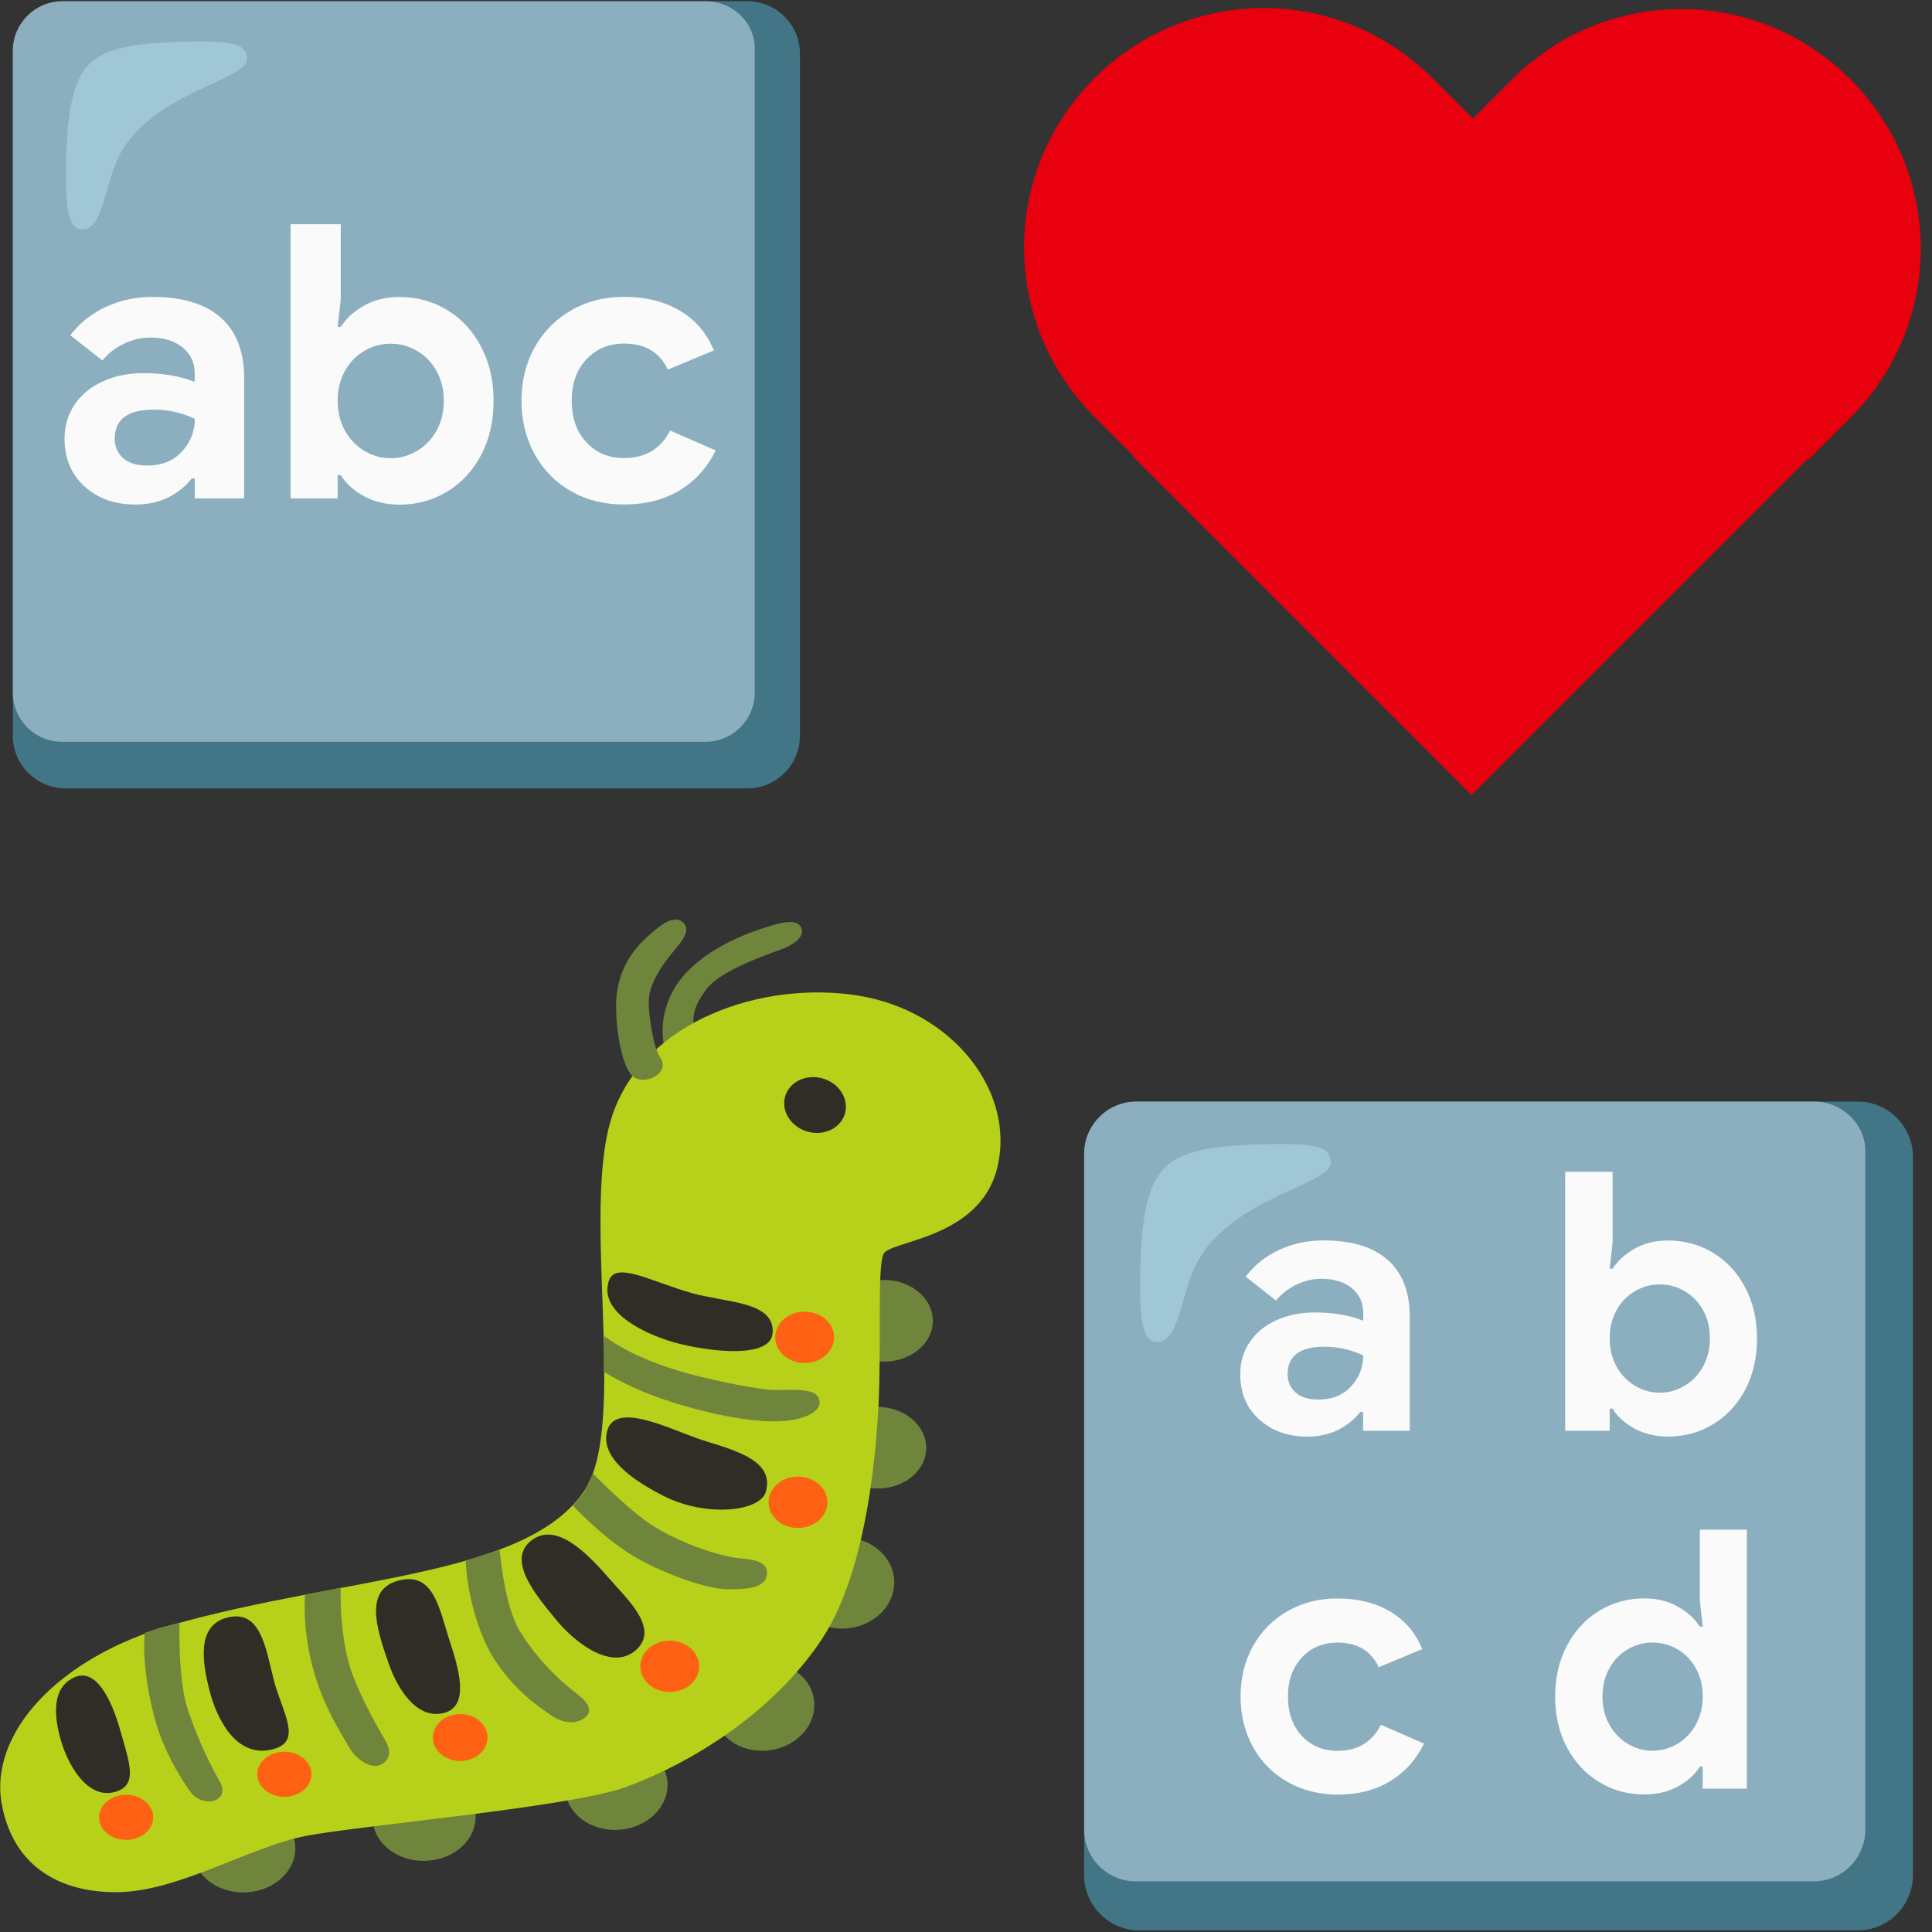<?xml version="1.0" encoding="UTF-8" standalone="no"?>
<!-- Created with Inkscape (http://www.inkscape.org/) -->

<svg
   inkscape:export-ydpi="65.565727"
   inkscape:export-xdpi="65.565727"
   inkscape:export-filename="../../src/assets/support/textToTableSupport.svg"
   inkscape:version="1.4 (e7c3feb100, 2024-10-09)"
   sodipodi:docname="logoSupport200x200.svg"
   id="SVGRoot"
   version="1.1"
   viewBox="0 0 200 200"
   height="200"
   width="200"
   xml:space="preserve"
   xmlns:inkscape="http://www.inkscape.org/namespaces/inkscape"
   xmlns:sodipodi="http://sodipodi.sourceforge.net/DTD/sodipodi-0.dtd"
   xmlns="http://www.w3.org/2000/svg"
   xmlns:svg="http://www.w3.org/2000/svg"><rect x="0" y="0" width="200" height="200" fill="#333333" stroke="none"/><sodipodi:namedview
     id="namedview14"
     pagecolor="#ffffff"
     bordercolor="#000000"
     borderopacity="0.25"
     inkscape:showpageshadow="2"
     inkscape:pageopacity="0.0"
     inkscape:pagecheckerboard="0"
     inkscape:deskcolor="#d1d1d1"
     inkscape:document-units="px"
     showgrid="true"
     inkscape:zoom="12.961692"
     inkscape:cx="155.38095"
     inkscape:cy="31.708824"
     inkscape:window-width="1920"
     inkscape:window-height="1012"
     inkscape:window-x="0"
     inkscape:window-y="0"
     inkscape:window-maximized="1"
     inkscape:current-layer="layer1"><inkscape:grid
       type="xygrid"
       id="grid20"
       originx="-72.351"
       originy="-70.775"
       spacingy="1"
       spacingx="1"
       units="px" /></sodipodi:namedview><defs
     id="defs9"><inkscape:path-effect
       effect="bspline"
       id="path-effect8285"
       is_visible="true"
       lpeversion="1"
       weight="33.333"
       steps="2"
       helper_size="0"
       apply_no_weight="true"
       apply_with_weight="true"
       only_selected="false"
       uniform="false" /><inkscape:path-effect
       effect="spiro"
       id="path-effect8053"
       is_visible="true"
       lpeversion="1" /><inkscape:perspective
       sodipodi:type="inkscape:persp3d"
       inkscape:vp_x="0 : -50.000001 : 1"
       inkscape:vp_y="0 : 1000 : 0"
       inkscape:vp_z="500 : -50.000001 : 1"
       inkscape:persp3d-origin="250 : -133.33333 : 1"
       id="perspective13601" /><linearGradient
       id="linearGradient10077"
       inkscape:swatch="solid"><stop
         style="stop-color:#ff0000;stop-opacity:1;"
         offset="0"
         id="stop10075" /></linearGradient></defs><g
     inkscape:label="Layer 1"
     inkscape:groupmode="layer"
     id="layer1"
     transform="translate(-72.351,-70.775)"><g
       id="g478"
       transform="matrix(0.702,0,0,0.702,173.065,82.066)"><g
         id="g1195"
         transform="matrix(-1.399,0,0,1.221,20.195,113.96)"><path
           style="fill:#70853c"
           d="m 32.6,5.38 c -0.47,0.86 0.09,1.97 2.16,2.82 2.06,0.84 6.48,2.72 7.79,4.79 1.31,2.07 1.97,3.75 0.56,7.23 -1.41,3.48 1.97,4.04 1.97,4.04 0,0 3.47,-4.13 1.41,-10.04 C 44.43,8.31 37.29,5.87 36.26,5.49 35.23,5.1 33.16,4.35 32.6,5.38 Z"
           id="path389" /><ellipse
           transform="matrix(0.762,-0.647,0.647,0.762,-55.788,47.342)"
           style="fill:#70853c"
           cx="36.52"
           cy="99.58"
           rx="5.24"
           ry="5.43"
           id="ellipse391" /><ellipse
           transform="matrix(0.434,-0.901,0.901,0.434,-69.027,108.652)"
           style="fill:#70853c"
           cx="52.01"
           cy="109.29"
           rx="5.24"
           ry="5.43"
           id="ellipse393" /><ellipse
           transform="matrix(0.16,-0.987,0.987,0.16,-50.77,166.259)"
           style="fill:#70853c"
           cx="72.28"
           cy="112.95"
           rx="5.24"
           ry="5.43"
           id="ellipse395" /><ellipse
           transform="matrix(0.16,-0.987,0.987,0.16,-38.553,188.214)"
           style="fill:#70853c"
           cx="91.28"
           cy="116.75"
           rx="5.24"
           ry="5.43"
           id="ellipse397" /><ellipse
           style="fill:#70853c"
           cx="23.8"
           cy="53.01"
           rx="5.14"
           ry="4.93"
           id="ellipse399" /><ellipse
           transform="matrix(0.996,-0.085,0.085,0.996,-5.719,2.329)"
           style="fill:#70853c"
           cx="24.5"
           cy="68.36"
           rx="5.14"
           ry="4.93"
           id="ellipse401" /><ellipse
           transform="matrix(0.945,-0.326,0.326,0.945,-26.084,13.816)"
           style="fill:#70853c"
           cx="28.16"
           cy="84.7"
           rx="5.4"
           ry="5.52"
           id="ellipse403" /><path
           style="fill:#b7d019"
           d="m 55.41,73.57 c 6.19,10.42 25.34,10.28 43.5,16.19 11.92,3.88 19.29,13.09 17.88,21.68 -1.41,8.59 -7.47,10.8 -12.67,10.56 -6.19,-0.28 -13.66,-5.49 -19.29,-6.76 C 79.2,113.97 56.91,111.77 51.04,109.33 44.28,106.51 35.55,100.46 30.35,91.45 25.43,82.93 24.44,67.52 24.3,60.48 24.16,53.44 24.44,46.68 23.88,44.99 23.32,43.3 13.85,43.22 11.91,34.71 9.8,25.42 16.56,15.56 26.55,13.73 c 9.99,-1.83 22.52,2.96 25.9,14.5 3.38,11.55 -1.75,37.42 2.96,45.34 z"
           id="path405" /><path
           style="fill:#70853c"
           d="m 30.72,62.26 c -0.64,1.52 1.18,2.65 3.75,2.86 3.38,0.28 8.47,-1.06 12.34,-2.53 4.04,-1.54 6.55,-3.45 6.55,-3.45 l -0.07,-4.29 c 0,0 -2.75,2.67 -9.06,4.6 -3.02,0.92 -7.32,1.88 -8.78,1.92 -1.44,0.04 -4.21,-0.33 -4.73,0.89 z"
           id="path407" /><path
           style="fill:#70853c"
           d="m 45.13,4.77 c -0.93,0.72 -0.35,1.94 0.42,3 0.89,1.22 2.96,3.94 3.05,6.52 0.06,1.55 -0.47,5.71 -1.17,6.85 -1.17,1.92 1.36,3.33 2.63,2.53 1.55,-0.97 2.2,-7.33 1.92,-10.04 C 51.51,8.94 48.84,6.73 47.9,5.79 47.14,5.05 45.97,4.12 45.13,4.77 Z"
           id="path409" /><path
           style="fill:#70853c"
           d="m 98.06,89.47 c 0,0 0.19,6.79 -0.84,10.37 -1.17,4.08 -2.63,7.27 -3.38,8.78 -0.32,0.64 -0.56,1.55 0.23,2.16 0.79,0.61 2.16,0.14 2.72,-0.7 0.67,-1.01 2.96,-4.79 3.99,-9.48 1.39,-6.33 0.94,-9.9 0.94,-9.9 0,0 -1.36,-0.56 -1.88,-0.7 -0.51,-0.15 -1.78,-0.53 -1.78,-0.53 z"
           id="path411" /><path
           style="fill:#70853c"
           d="m 81.07,85.25 c 0,0 0.19,5.21 -0.99,9.62 -0.8,3 -2.86,7.13 -3.28,7.98 -0.42,0.84 -1.34,2.25 -0.47,3.33 1.25,1.56 3.26,-0.33 3.92,-1.78 0.43,-0.96 2.4,-4.19 3.59,-8.78 1.36,-5.26 0.99,-9.53 0.99,-9.53 z"
           id="path413" /><path
           style="fill:#70853c"
           d="m 64.32,80.7 c 0,0 -0.49,6.73 -2.11,9.76 -2.53,4.74 -5.77,7.32 -6.19,7.74 -0.42,0.42 -2.02,1.82 -0.47,2.91 1.27,0.89 2.82,0 3.24,-0.38 0.42,-0.38 5.02,-3.41 7.23,-9.34 C 67.8,86.6 67.9,82 67.9,82 c 0,0 -1.45,-0.56 -1.83,-0.7 -0.39,-0.13 -1.75,-0.6 -1.75,-0.6 z"
           id="path415" /><path
           style="fill:#70853c"
           d="m 54.49,71.45 c 0,0 -3.87,4.6 -6.55,6.48 -3.31,2.33 -7.41,3.61 -8.78,3.75 -1.36,0.14 -3.24,0.28 -3,2.06 0.23,1.78 2.81,1.69 4.18,1.69 2.11,0 7.13,-1.99 10.35,-4.34 3.07,-2.24 5.91,-5.77 5.91,-5.77 0,0 -1.2,-1.5 -1.34,-1.97 -0.14,-0.46 -0.77,-1.9 -0.77,-1.9 z"
           id="path417" /><circle
           style="fill:#fe6014"
           cx="32.17"
           cy="55.01"
           r="3.1"
           id="circle419" /><circle
           style="fill:#fe6014"
           cx="32.87"
           cy="74.93"
           r="3.1"
           id="circle421" /><circle
           style="fill:#fe6014"
           cx="46.39"
           cy="94.74"
           r="3.1"
           id="circle423" /><ellipse
           style="fill:#fe6014"
           cx="68.48"
           cy="103.34"
           rx="2.88"
           ry="2.83"
           id="ellipse425" /><ellipse
           style="fill:#fe6014"
           cx="87.01"
           cy="107.78"
           rx="2.85"
           ry="2.72"
           id="ellipse427" /><ellipse
           style="fill:#fe6014"
           cx="103.69"
           cy="112.98"
           rx="2.85"
           ry="2.72"
           id="ellipse429" /><path
           style="fill:#2e2e27"
           d="m 109.1,96.05 c -2.22,-1.09 -3.84,2.56 -4.81,6.49 -0.97,3.93 -1.87,6.58 0.57,7.37 2.98,0.96 5.12,-3.45 5.86,-6.85 0.74,-3.4 0.41,-6.02 -1.62,-7.01 z"
           id="path431" /><path
           style="fill:#2e2e27"
           d="m 92.99,88.84 c -3.52,-0.99 -4.02,3.79 -4.86,7.53 -0.88,3.94 -3.1,7.42 0.07,8.38 3.94,1.2 5.98,-3.85 6.69,-7.04 0.74,-3.31 1.46,-7.93 -1.9,-8.87 z"
           id="path433" /><path
           style="fill:#2e2e27"
           d="m 74.83,84.34 c -3.68,-0.99 -4.18,3.71 -5.35,7.72 -1.17,4.04 -1.65,7.47 0.56,8.26 2.63,0.94 4.83,-2.06 6.05,-6.15 1.23,-4.09 2.55,-8.82 -1.26,-9.83 z"
           id="path435" /><path
           style="fill:#2e2e27"
           d="m 49.87,92.69 c 2.5,2.7 6.44,-0.68 8.49,-3.57 1.97,-2.77 5.53,-7.39 2.39,-9.76 -2.67,-2.02 -6.02,2.2 -8.02,4.83 -1.78,2.35 -5.25,5.92 -2.86,8.5 z"
           id="path437" /><path
           style="fill:#2e2e27"
           d="m 36.26,73.66 c 0.6,2.41 6.29,3.1 10.75,0.52 3.15,-1.82 6.8,-4.65 5.96,-7.93 -0.88,-3.44 -6.29,-0.33 -9.43,0.94 -3.15,1.26 -8.31,2.34 -7.28,6.47 z"
           id="path439" /><path
           style="fill:#2e2e27"
           d="m 52.8,48.16 c -0.7,-2.39 -4.48,0.12 -8.66,1.48 -3.73,1.22 -8.87,0.99 -8.59,4.88 0.25,3.42 8.01,2 10.98,0.89 3.53,-1.32 7.27,-3.87 6.27,-7.25 z"
           id="path441" /><ellipse
           transform="matrix(0.5,-0.866,0.866,0.5,-7.804,40.39)"
           style="fill:#2e2e27"
           cx="31.08"
           cy="26.95"
           rx="3.43"
           ry="3.19"
           id="ellipse443" /></g></g><g
       id="g627"
       transform="matrix(0.679,0,0,0.679,70.966,68.188)"><g
         id="g596">
	<g
   id="g588">
		<path
   style="fill:#427687"
   d="M 116,4 H 12 C 7.6,4 4,7.6 4,12 v 104 c 0,4.4 3.6,8 8,8 h 104 c 4.4,0 8,-3.6 8,-8 V 12 c 0,-4.4 -3.6,-8 -8,-8 z"
   id="path586" />
	</g>
	<g
   id="g594">
		<g
   id="g592">
			<path
   style="fill:#8cafbf"
   d="M 109.7,4 H 11.5 C 7.4,4 4,7.4 4,11.5 v 97.9 c 0,4.2 3.4,7.5 7.5,7.5 h 98.1 c 4.2,0 7.5,-3.4 7.5,-7.5 V 11.5 C 117.3,7.4 113.8,4 109.7,4 Z"
   id="path590" />
		</g>
	</g>
</g><g
         id="g600">
	<path
   style="opacity:0.5;fill:#b4e1ed;enable-background:new"
   d="m 39.7,12.9 c 0,-2.3 -1.6,-3 -10.8,-2.7 -7.7,0.3 -11.5,1.2 -13.8,4 -2.3,2.8 -2.9,8.5 -3,15.3 0,4.8 0,9.3 2.5,9.3 3.4,0 3.4,-7.9 6.2,-12.3 5.4,-8.7 18.9,-10.6 18.9,-13.6 z"
   id="path598" />
</g><g
         id="g608">
	<path
   style="fill:#fafafa"
   d="m 14.92,77.96 c -2.02,-1.85 -3.04,-4.27 -3.04,-7.27 0,-1.99 0.53,-3.74 1.58,-5.26 1.05,-1.52 2.49,-2.69 4.32,-3.5 1.83,-0.82 3.85,-1.23 6.07,-1.23 3.08,0 5.7,0.45 7.88,1.34 v -1.28 c 0,-1.63 -0.61,-2.96 -1.84,-3.97 -1.23,-1.01 -2.87,-1.52 -4.93,-1.52 -1.4,0 -2.75,0.32 -4.06,0.96 -1.31,0.64 -2.39,1.49 -3.24,2.54 l -4.91,-3.85 c 1.44,-1.87 3.25,-3.31 5.43,-4.32 2.18,-1.01 4.56,-1.52 7.12,-1.52 4.56,0 8.02,1.05 10.4,3.15 2.37,2.1 3.56,5.18 3.56,9.23 V 79.8 h -7.53 v -3.04 h -0.47 c -0.9,1.17 -2.07,2.12 -3.53,2.86 -1.46,0.74 -3.14,1.11 -5.05,1.11 -3.15,0.01 -5.73,-0.92 -7.76,-2.77 z m 14.86,-5.31 c 1.3,-1.42 1.96,-3.08 1.96,-4.99 -1.99,-0.93 -4.07,-1.4 -6.25,-1.4 -3.97,0 -5.96,1.48 -5.96,4.44 0,1.21 0.43,2.19 1.28,2.95 0.86,0.76 2.08,1.14 3.68,1.14 2.23,-0.01 3.99,-0.72 5.29,-2.14 z"
   id="path602" />
	<path
   style="fill:#fafafa"
   d="M 57.52,79.45 C 55.94,78.59 54.77,77.52 53.99,76.24 H 53.52 V 79.8 H 46.34 V 37.99 h 7.65 v 11.45 l -0.47,4.2 h 0.47 c 0.82,-1.28 2,-2.36 3.56,-3.24 1.56,-0.88 3.35,-1.31 5.37,-1.31 2.69,0 5.13,0.67 7.33,2.01 2.2,1.34 3.92,3.22 5.17,5.64 1.25,2.41 1.87,5.14 1.87,8.18 0,3.08 -0.62,5.81 -1.87,8.21 -1.25,2.4 -2.97,4.26 -5.17,5.61 -2.2,1.34 -4.64,2.01 -7.33,2.01 -2.02,-0.01 -3.82,-0.44 -5.4,-1.3 z m 8.09,-6.89 c 1.25,-0.74 2.24,-1.77 2.98,-3.09 0.74,-1.32 1.11,-2.84 1.11,-4.56 0,-1.71 -0.37,-3.23 -1.11,-4.55 -0.74,-1.32 -1.73,-2.34 -2.98,-3.07 -1.25,-0.72 -2.59,-1.08 -4.03,-1.08 -1.4,0 -2.73,0.36 -3.97,1.08 -1.25,0.72 -2.24,1.74 -2.98,3.07 -0.74,1.32 -1.11,2.84 -1.11,4.55 0,1.71 0.37,3.23 1.11,4.56 0.74,1.32 1.73,2.36 2.98,3.09 1.25,0.74 2.57,1.11 3.97,1.11 1.44,0 2.78,-0.37 4.03,-1.11 z"
   id="path604" />
	<path
   style="fill:#fafafa"
   d="m 89.14,78.72 c -2.38,-1.34 -4.23,-3.22 -5.58,-5.64 -1.34,-2.41 -2.01,-5.14 -2.01,-8.18 0,-3.04 0.67,-5.75 2.01,-8.15 1.34,-2.39 3.2,-4.27 5.58,-5.64 2.37,-1.36 5.06,-2.04 8.06,-2.04 3.31,0 6.15,0.71 8.53,2.13 2.38,1.42 4.09,3.44 5.14,6.04 l -7.01,2.92 c -1.25,-2.65 -3.47,-3.97 -6.66,-3.97 -2.34,0 -4.25,0.8 -5.75,2.39 -1.5,1.6 -2.25,3.7 -2.25,6.31 0,2.65 0.75,4.77 2.25,6.37 1.5,1.6 3.42,2.39 5.75,2.39 3.23,0 5.57,-1.4 7.01,-4.2 l 6.95,3.04 c -1.29,2.61 -3.12,4.63 -5.49,6.07 -2.38,1.44 -5.2,2.16 -8.47,2.16 -3,0.02 -5.68,-0.65 -8.06,-2 z"
   id="path606" />
</g></g><g
       id="g1165"
       transform="matrix(0.715,0,0,0.715,181.721,181.951)"><g
         id="g1113">
	<g
   id="g1105">
		<path
   style="fill:#427687"
   d="M 116,4 H 12 C 7.6,4 4,7.6 4,12 v 104 c 0,4.4 3.6,8 8,8 h 104 c 4.4,0 8,-3.6 8,-8 V 12 c 0,-4.4 -3.6,-8 -8,-8 z"
   id="path1103" />
	</g>
	<g
   id="g1111">
		<g
   id="g1109">
			<path
   style="fill:#8cafbf"
   d="M 109.7,4 H 11.5 C 7.4,4 4,7.4 4,11.5 v 97.9 c 0,4.2 3.4,7.5 7.5,7.5 h 98.1 c 4.2,0 7.5,-3.4 7.5,-7.5 V 11.5 C 117.3,7.4 113.8,4 109.7,4 Z"
   id="path1107" />
		</g>
	</g>
</g><g
         style="display:none;opacity:0.2"
         id="g1117">
	<path
   style="display:inline;fill:#427687"
   d="M 37.7,32.1 37.8,32 c 0.3,-0.3 0.9,-0.4 1.5,-0.4 0.8,0 1.2,0.2 1.4,0.3 0,0 0,0 0.1,0.1 h -0.4 c -1,0 -1.8,0 -2.7,0.1 z"
   id="path1115" />
</g><g
         id="g1121">
	<path
   style="opacity:0.5;fill:#b4e1ed;enable-background:new"
   d="m 39.7,12.9 c 0,-2.3 -1.6,-3 -10.8,-2.7 -7.7,0.3 -11.5,1.2 -13.8,4 -2.3,2.8 -2.9,8.5 -3,15.3 0,4.8 0,9.3 2.5,9.3 3.4,0 3.4,-7.9 6.2,-12.3 5.4,-8.7 18.9,-10.6 18.9,-13.6 z"
   id="path1119" />
</g><g
         id="g1139">
	<g
   id="g1125">
		<path
   style="fill:#fafafa"
   d="M 29.32,50 C 27.5,48.34 26.6,46.17 26.6,43.48 c 0,-1.78 0.47,-3.35 1.41,-4.71 0.94,-1.36 2.23,-2.41 3.88,-3.14 1.64,-0.73 3.46,-1.1 5.45,-1.1 2.76,0 5.12,0.4 7.07,1.2 v -1.15 c 0,-1.47 -0.55,-2.65 -1.65,-3.56 -1.1,-0.91 -2.58,-1.36 -4.43,-1.36 -1.26,0 -2.47,0.29 -3.64,0.86 -1.17,0.58 -2.14,1.34 -2.91,2.28 l -4.4,-3.46 c 1.29,-1.68 2.92,-2.97 4.87,-3.88 1.96,-0.91 4.09,-1.36 6.39,-1.36 4.09,0 7.19,0.94 9.32,2.83 2.13,1.89 3.19,4.64 3.19,8.28 v 16.45 h -6.76 v -2.72 h -0.42 c -0.8,1.05 -1.86,1.9 -3.17,2.57 -1.31,0.66 -2.82,1 -4.53,1 C 33.46,52.49 31.14,51.66 29.32,50 Z m 13.33,-4.77 c 1.17,-1.27 1.75,-2.77 1.75,-4.48 -1.78,-0.84 -3.65,-1.26 -5.6,-1.26 -3.56,0 -5.34,1.33 -5.34,3.98 0,1.08 0.38,1.96 1.15,2.65 0.77,0.68 1.87,1.02 3.3,1.02 1.99,0.01 3.57,-0.63 4.74,-1.91 z"
   id="path1123" />
	</g>
	<g
   id="g1129">
		<path
   style="fill:#fafafa"
   d="m 83.68,51.34 c -1.41,-0.77 -2.47,-1.73 -3.17,-2.88 h -0.42 v 3.2 h -6.44 v -37.5 h 6.86 v 10.27 l -0.42,3.77 h 0.42 c 0.73,-1.15 1.8,-2.12 3.2,-2.91 1.4,-0.79 3,-1.18 4.82,-1.18 2.41,0 4.6,0.6 6.57,1.81 1.97,1.2 3.52,2.89 4.64,5.05 1.12,2.17 1.68,4.61 1.68,7.33 0,2.76 -0.56,5.21 -1.68,7.36 -1.12,2.15 -2.66,3.82 -4.64,5.03 -1.97,1.21 -4.16,1.81 -6.57,1.81 -1.82,-0.01 -3.44,-0.4 -4.85,-1.16 z m 7.25,-6.19 c 1.12,-0.66 2.01,-1.59 2.67,-2.78 0.66,-1.19 1,-2.55 1,-4.09 0,-1.54 -0.33,-2.9 -1,-4.09 -0.66,-1.19 -1.55,-2.1 -2.67,-2.75 -1.12,-0.65 -2.32,-0.97 -3.61,-0.97 -1.26,0 -2.44,0.32 -3.56,0.97 -1.12,0.65 -2.01,1.56 -2.67,2.75 -0.66,1.19 -1,2.55 -1,4.09 0,1.54 0.33,2.9 1,4.09 0.66,1.19 1.55,2.11 2.67,2.78 1.12,0.66 2.3,1 3.56,1 1.29,0 2.5,-0.33 3.61,-1 z"
   id="path1127" />
	</g>
	<g
   id="g1133">
		<path
   style="fill:#fafafa"
   d="m 33.46,102.51 c -2.13,-1.2 -3.8,-2.89 -5,-5.05 -1.21,-2.17 -1.81,-4.61 -1.81,-7.33 0,-2.72 0.6,-5.16 1.81,-7.31 1.2,-2.15 2.87,-3.83 5,-5.05 2.13,-1.22 4.54,-1.83 7.23,-1.83 2.97,0 5.52,0.64 7.65,1.91 2.13,1.28 3.67,3.08 4.61,5.42 l -6.29,2.62 c -1.12,-2.37 -3.11,-3.56 -5.97,-3.56 -2.1,0 -3.82,0.72 -5.16,2.15 -1.34,1.43 -2.02,3.32 -2.02,5.66 0,2.38 0.67,4.28 2.02,5.71 1.35,1.43 3.06,2.15 5.16,2.15 2.9,0 4.99,-1.26 6.29,-3.77 l 6.23,2.72 c -1.15,2.34 -2.79,4.16 -4.92,5.45 -2.13,1.29 -4.66,1.94 -7.59,1.94 -2.7,-0.02 -5.11,-0.62 -7.24,-1.83 z"
   id="path1131" />
	</g>
	<g
   id="g1137">
		<path
   style="fill:#fafafa"
   d="m 78.55,102.51 c -1.97,-1.2 -3.53,-2.88 -4.66,-5.03 -1.13,-2.15 -1.7,-4.6 -1.7,-7.36 0,-2.72 0.57,-5.17 1.7,-7.33 1.13,-2.16 2.69,-3.85 4.66,-5.05 1.97,-1.21 4.16,-1.81 6.57,-1.81 1.82,0 3.42,0.39 4.82,1.18 1.4,0.79 2.46,1.75 3.2,2.91 h 0.42 L 93.14,76.25 V 65.98 h 6.81 v 37.5 h -6.39 v -3.2 h -0.42 c -0.7,1.15 -1.75,2.11 -3.17,2.88 -1.42,0.77 -3.03,1.15 -4.85,1.15 -2.41,0.01 -4.6,-0.59 -6.57,-1.8 z m 11.34,-5.52 c 1.12,-0.66 2.01,-1.59 2.67,-2.78 0.66,-1.19 1,-2.55 1,-4.08 0,-1.53 -0.33,-2.9 -1,-4.09 -0.66,-1.19 -1.55,-2.1 -2.67,-2.75 -1.12,-0.65 -2.32,-0.97 -3.61,-0.97 -1.26,0 -2.44,0.32 -3.56,0.97 -1.12,0.65 -2.01,1.56 -2.67,2.75 -0.66,1.19 -1,2.55 -1,4.09 0,1.54 0.33,2.9 1,4.08 0.66,1.19 1.55,2.11 2.67,2.78 1.12,0.66 2.3,1 3.56,1 1.28,-0.01 2.49,-0.34 3.61,-1 z"
   id="path1135" />
	</g>
</g></g><path
       d="m 224.51,83.364 35.022,35.022 4.378,-4.378 c 9.701,-9.701 9.701,-25.321 0,-35.022 -9.701,-9.701 -25.321,-9.701 -35.022,0 z"
       style="fill:#e8000f;fill-opacity:1;stroke:none;stroke-width:0.18;stroke-opacity:1"
       id="path14" /><path
       d="m 224.686,83.032 -35.022,35.022 35.022,35.022 35.022,-35.022 z"
       style="fill:#e8000f;fill-opacity:1;stroke-width:0.18"
       id="path13" /><path
       d="m 203.15,71.61 c -6.33,0 -12.661,2.425 -17.511,7.276 -9.701,9.701 -9.701,25.321 0,35.022 l 4.378,4.378 35.022,-35.022 -4.378,-4.378 c -4.851,-4.851 -11.181,-7.276 -17.511,-7.276 z"
       style="fill:#e8000f;fill-opacity:1;stroke-width:0.18"
       id="path12" /></g></svg>
